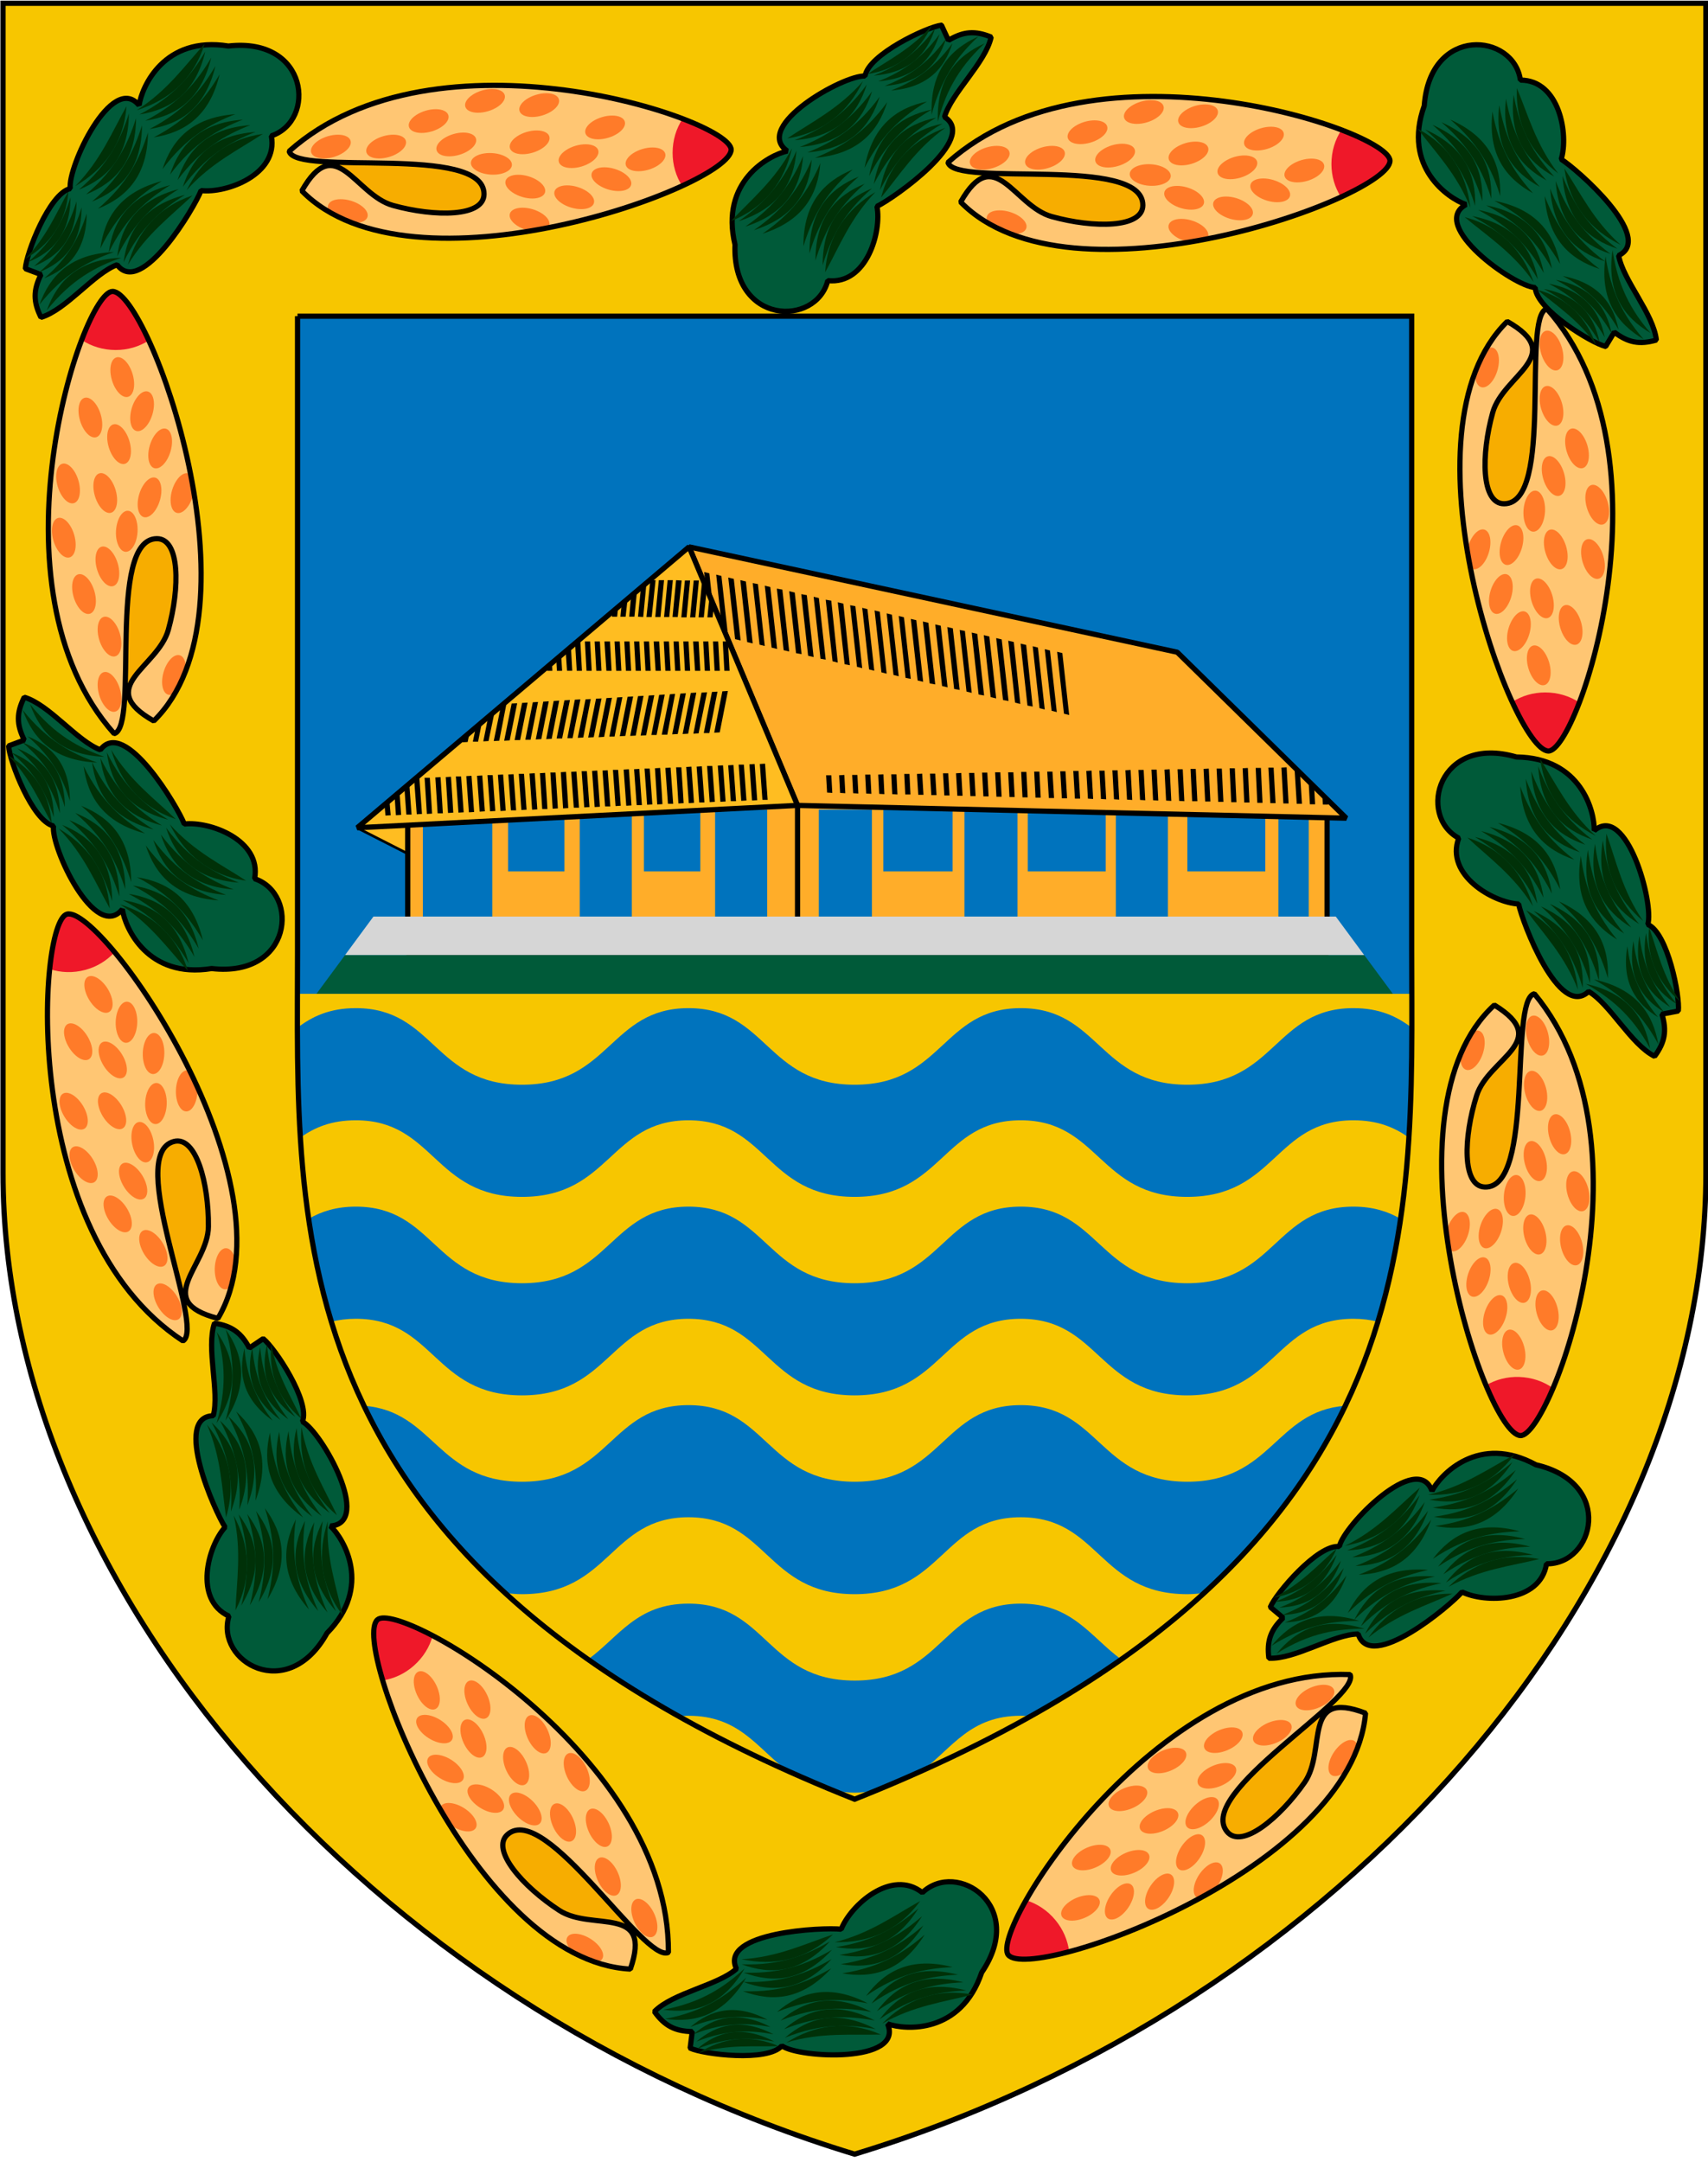 <?xml version="1.0" encoding="UTF-8" standalone="no"?>
<!-- Created with Inkscape (http://www.inkscape.org/) -->

<svg
   xmlns:dc="http://purl.org/dc/elements/1.1/"
   xmlns:cc="http://creativecommons.org/ns#"
   xmlns:rdf="http://www.w3.org/1999/02/22-rdf-syntax-ns#"
   xmlns:svg="http://www.w3.org/2000/svg"
   xmlns="http://www.w3.org/2000/svg"
   xmlns:xlink="http://www.w3.org/1999/xlink"
   xmlns:sodipodi="http://sodipodi.sourceforge.net/DTD/sodipodi-0.dtd"
   xmlns:inkscape="http://www.inkscape.org/namespaces/inkscape"
   version="1.1"
   width="300"
   height="379.525"
   id="svg2"
   inkscape:version="0.91 r13725"
   sodipodi:docname="Insigne Tuvalum.svg">
  <sodipodi:namedview
     pagecolor="#ffffff"
     bordercolor="#666666"
     borderopacity="1"
     objecttolerance="10"
     gridtolerance="10"
     guidetolerance="10"
     inkscape:pageopacity="0"
     inkscape:pageshadow="2"
     inkscape:window-width="640"
     inkscape:window-height="480"
     id="namedview111"
     showgrid="false"
     fit-margin-bottom="1"
     fit-margin-top="0"
     fit-margin-left="0"
     fit-margin-right="0"
     inkscape:current-layer="layer1" />
  <defs
     id="defs4" />
  <g
     transform="matrix(4.188,0,0,4.188,-1416.386,-2195.044)"
     id="layer1">
    <path
       d="m 338.328,524.264 0,49.038 c 0,17.301 15.317,34.925 35.716,41.127 20.399,-6.201 35.702,-23.826 35.702,-41.127 l 0,-49.038 -71.418,0 z"
       id="path3227"
       style="display:inline;overflow:visible;visibility:visible;opacity:1;fill:#f7c600;fill-opacity:1;fill-rule:evenodd;stroke:#000000;stroke-width:0.219;stroke-linecap:butt;stroke-linejoin:miter;stroke-miterlimit:4;stroke-dasharray:none;stroke-dashoffset:0;stroke-opacity:1;marker:none;marker-start:none;marker-mid:none;marker-end:none;enable-background:accumulate"
       inkscape:connector-curvature="0" />
    <path
       d="m 350.68,537.381 0,26.603 c 0,0.586 0.002,1.205 0,1.804 l 46.729,0 c -0.002,-0.598 0,-1.218 0,-1.804 l 0,-26.603 -46.729,0 z"
       id="path4333"
       style="display:inline;overflow:visible;visibility:visible;opacity:1;fill:#0073bd;fill-opacity:1;fill-rule:evenodd;stroke:none;stroke-width:0.5;stroke-linecap:butt;stroke-linejoin:miter;stroke-miterlimit:4;stroke-dasharray:none;stroke-dashoffset:0;stroke-opacity:1;marker:none;marker-start:none;marker-mid:none;marker-end:none;enable-background:accumulate"
       inkscape:connector-curvature="0" />
    <path
       d="m 397.408,565.787 -46.729,0 c -0.039,11.26 0.152,24.53 23.364,33.762 23.212,-9.232 23.404,-22.503 23.364,-33.762 z"
       id="path4338"
       style="display:inline;overflow:visible;visibility:visible;opacity:1;fill:#f7c600;fill-opacity:1;fill-rule:evenodd;stroke:none;stroke-width:0.5;stroke-linecap:butt;stroke-linejoin:miter;stroke-miterlimit:4;stroke-dasharray:none;stroke-dashoffset:0;stroke-opacity:1;marker:none;marker-start:none;marker-mid:none;marker-end:none;enable-background:accumulate"
       inkscape:connector-curvature="0" />
    <path
       d="m 355.298,558.723 -2.118,0.109 2.118,1.079 0,-1.189 z"
       id="path4263"
       style="display:inline;overflow:visible;visibility:visible;opacity:1;fill:#ffbd21;fill-opacity:1;fill-rule:evenodd;stroke:#000000;stroke-width:0.109;stroke-linecap:butt;stroke-linejoin:bevel;stroke-miterlimit:4;stroke-dasharray:none;stroke-dashoffset:0;stroke-opacity:1;marker:none;marker-start:none;marker-mid:none;marker-end:none;enable-background:accumulate"
       inkscape:connector-curvature="0" />
    <rect
       width="38.559"
       height="6.503"
       x="355.3"
       y="557.618"
       id="rect4261"
       style="display:inline;overflow:visible;visibility:visible;opacity:1;fill:#ffad29;fill-opacity:1;fill-rule:evenodd;stroke:#000000;stroke-width:0.219;stroke-linecap:butt;stroke-linejoin:bevel;stroke-miterlimit:4;stroke-dasharray:none;stroke-dashoffset:0;stroke-opacity:1;marker:none;marker-start:none;marker-mid:none;marker-end:none;enable-background:accumulate" />
    <g
       id="g4301"
       transform="matrix(0.437,0,0,0.437,190.34,345.848)">
      <rect
         width="2.907"
         height="11.925"
         x="461.049"
         y="485.623"
         id="rect4290"
         style="display:inline;overflow:visible;visibility:visible;fill:#0073bd;fill-opacity:1;fill-rule:evenodd;stroke:none;stroke-width:440.25;stroke-linecap:butt;stroke-linejoin:bevel;stroke-miterlimit:4;stroke-dasharray:none;stroke-dashoffset:0;stroke-opacity:1;marker:none;marker-start:none;marker-mid:none;marker-end:none;enable-background:accumulate" />
      <rect
         width="4.996"
         height="11.925"
         x="445.446"
         y="485.623"
         id="rect4292"
         style="display:inline;overflow:visible;visibility:visible;fill:#0073bd;fill-opacity:1;fill-rule:evenodd;stroke:none;stroke-width:440.25;stroke-linecap:butt;stroke-linejoin:bevel;stroke-miterlimit:4;stroke-dasharray:none;stroke-dashoffset:0;stroke-opacity:1;marker:none;marker-start:none;marker-mid:none;marker-end:none;enable-background:accumulate" />
      <rect
         width="5.095"
         height="11.925"
         x="430.913"
         y="485.623"
         id="rect4294"
         style="display:inline;overflow:visible;visibility:visible;fill:#0073bd;fill-opacity:1;fill-rule:evenodd;stroke:none;stroke-width:440.25;stroke-linecap:butt;stroke-linejoin:bevel;stroke-miterlimit:4;stroke-dasharray:none;stroke-dashoffset:0;stroke-opacity:1;marker:none;marker-start:none;marker-mid:none;marker-end:none;enable-background:accumulate" />
      <rect
         width="5.095"
         height="11.925"
         x="416.939"
         y="485.623"
         id="rect4299"
         style="display:inline;overflow:visible;visibility:visible;fill:#0073bd;fill-opacity:1;fill-rule:evenodd;stroke:none;stroke-width:440.25;stroke-linecap:butt;stroke-linejoin:bevel;stroke-miterlimit:4;stroke-dasharray:none;stroke-dashoffset:0;stroke-opacity:1;marker:none;marker-start:none;marker-mid:none;marker-end:none;enable-background:accumulate" />
    </g>
    <g
       id="g4326"
       transform="matrix(0.437,0,0,0.437,190.34,345.848)">
      <rect
         width="5.41"
         height="5.923"
         x="387.115"
         y="485.623"
         id="rect4309"
         style="display:inline;overflow:visible;visibility:visible;fill:#0073bd;fill-opacity:1;fill-rule:evenodd;stroke:none;stroke-width:440.25;stroke-linecap:butt;stroke-linejoin:bevel;stroke-miterlimit:4;stroke-dasharray:none;stroke-dashoffset:0;stroke-opacity:1;marker:none;marker-start:none;marker-mid:none;marker-end:none;enable-background:accumulate" />
      <rect
         width="5.41"
         height="5.923"
         x="400.154"
         y="485.623"
         id="rect4318"
         style="display:inline;overflow:visible;visibility:visible;fill:#0073bd;fill-opacity:1;fill-rule:evenodd;stroke:none;stroke-width:440.25;stroke-linecap:butt;stroke-linejoin:bevel;stroke-miterlimit:4;stroke-dasharray:none;stroke-dashoffset:0;stroke-opacity:1;marker:none;marker-start:none;marker-mid:none;marker-end:none;enable-background:accumulate" />
      <rect
         width="6.652"
         height="5.923"
         x="423.127"
         y="485.623"
         id="rect4320"
         style="display:inline;overflow:visible;visibility:visible;fill:#0073bd;fill-opacity:1;fill-rule:evenodd;stroke:none;stroke-width:440.25;stroke-linecap:butt;stroke-linejoin:bevel;stroke-miterlimit:4;stroke-dasharray:none;stroke-dashoffset:0;stroke-opacity:1;marker:none;marker-start:none;marker-mid:none;marker-end:none;enable-background:accumulate" />
      <rect
         width="7.48"
         height="5.923"
         x="436.994"
         y="485.623"
         id="rect4322"
         style="display:inline;overflow:visible;visibility:visible;fill:#0073bd;fill-opacity:1;fill-rule:evenodd;stroke:none;stroke-width:440.25;stroke-linecap:butt;stroke-linejoin:bevel;stroke-miterlimit:4;stroke-dasharray:none;stroke-dashoffset:0;stroke-opacity:1;marker:none;marker-start:none;marker-mid:none;marker-end:none;enable-background:accumulate" />
      <rect
         width="7.48"
         height="5.923"
         x="452.31"
         y="485.623"
         id="rect4324"
         style="display:inline;overflow:visible;visibility:visible;fill:#0073bd;fill-opacity:1;fill-rule:evenodd;stroke:none;stroke-width:440.25;stroke-linecap:butt;stroke-linejoin:bevel;stroke-miterlimit:4;stroke-dasharray:none;stroke-dashoffset:0;stroke-opacity:1;marker:none;marker-start:none;marker-mid:none;marker-end:none;enable-background:accumulate" />
    </g>
    <path
       d="m 371.65,557.89 23.015,0.535 -7.092,-6.958 -20.473,-4.416 4.549,10.838 z"
       id="path3275"
       style="display:inline;overflow:visible;visibility:visible;opacity:1;fill:#ffad29;fill-opacity:1;fill-rule:evenodd;stroke:#000000;stroke-width:0.219;stroke-linecap:butt;stroke-linejoin:bevel;stroke-miterlimit:4;stroke-dasharray:none;stroke-dashoffset:0;stroke-opacity:1;marker:none;marker-start:none;marker-mid:none;marker-end:none;enable-background:accumulate"
       inkscape:connector-curvature="0" />
    <g
       id="g4283"
       transform="matrix(0.437,0,0,0.437,190.34,345.848)">
      <rect
         width="4.996"
         height="11.925"
         x="406.984"
         y="485.623"
         id="rect4277"
         style="display:inline;overflow:visible;visibility:visible;opacity:1;fill:#0073bd;fill-opacity:1;fill-rule:evenodd;stroke:none;stroke-width:440.25;stroke-linecap:butt;stroke-linejoin:bevel;stroke-miterlimit:4;stroke-dasharray:none;stroke-dashoffset:0;stroke-opacity:1;marker:none;marker-start:none;marker-mid:none;marker-end:none;enable-background:accumulate" />
      <rect
         width="4.996"
         height="11.925"
         x="393.993"
         y="485.623"
         id="rect4279"
         style="display:inline;overflow:visible;visibility:visible;opacity:1;fill:#0073bd;fill-opacity:1;fill-rule:evenodd;stroke:none;stroke-width:440.25;stroke-linecap:butt;stroke-linejoin:bevel;stroke-miterlimit:4;stroke-dasharray:none;stroke-dashoffset:0;stroke-opacity:1;marker:none;marker-start:none;marker-mid:none;marker-end:none;enable-background:accumulate" />
      <rect
         width="6.662"
         height="11.925"
         x="378.937"
         y="485.623"
         id="rect4281"
         style="display:inline;overflow:visible;visibility:visible;opacity:1;fill:#0073bd;fill-opacity:1;fill-rule:evenodd;stroke:none;stroke-width:440.25;stroke-linecap:butt;stroke-linejoin:bevel;stroke-miterlimit:4;stroke-dasharray:none;stroke-dashoffset:0;stroke-opacity:1;marker:none;marker-start:none;marker-mid:none;marker-end:none;enable-background:accumulate" />
    </g>
    <path
       d="m 353.184,558.826 18.465,-0.937 -4.549,-10.838 -13.916,11.775 z"
       id="path3273"
       style="display:inline;overflow:visible;visibility:visible;opacity:1;fill:#ffbd21;fill-opacity:1;fill-rule:evenodd;stroke:#000000;stroke-width:0.219;stroke-linecap:butt;stroke-linejoin:bevel;stroke-miterlimit:4;stroke-dasharray:none;stroke-dashoffset:0;stroke-opacity:1;marker:none;marker-start:none;marker-mid:none;marker-end:none;enable-background:accumulate"
       inkscape:connector-curvature="0" />
    <path
       d="m 370.287,556.14 -0.219,0.014 c 0.054,0.752 0.08,1.128 0.109,1.503 l 0.219,0 c -0.02,-0.247 -0.024,-0.322 -0.109,-1.517 z m -0.437,0.014 -0.219,0.014 c 0.053,0.755 0.084,1.144 0.109,1.517 l 0.219,-0.014 c -0.017,-0.242 -0.026,-0.334 -0.109,-1.517 z m -0.67,0.027 c 0.054,0.751 0.081,1.147 0.109,1.517 l 0.219,-0.014 c -0.019,-0.235 -0.027,-0.354 -0.109,-1.503 l -0.219,0 z m -0.219,0.014 -0.219,0.014 c 0.051,0.737 0.084,1.139 0.109,1.503 l 0.219,0 c -0.015,-0.226 -0.029,-0.368 -0.109,-1.517 z m -0.437,0.014 -0.219,0.014 c 0.052,0.739 0.084,1.155 0.109,1.517 l 0.219,-0.014 c -0.015,-0.221 -0.03,-0.38 -0.109,-1.517 z m -0.669,0.027 c 0.051,0.735 0.084,1.158 0.109,1.517 l 0.219,-0.014 c -0.015,-0.214 -0.032,-0.399 -0.109,-1.503 l -0.219,0 z m -0.219,0.014 -0.219,0.014 c 0.05,0.721 0.085,1.15 0.109,1.503 l 0.219,0 c -0.014,-0.206 -0.032,-0.414 -0.109,-1.517 z m -0.437,0.014 -0.219,0.014 c 0.051,0.723 0.085,1.166 0.109,1.517 l 0.219,-0.014 c -0.014,-0.202 -0.033,-0.425 -0.109,-1.517 z m -0.642,0.027 c 0.05,0.719 0.071,1.169 0.096,1.517 l 0.219,-0.014 c -0.013,-0.195 -0.022,-0.444 -0.096,-1.503 l -0.219,0 z m -0.232,0.014 -0.219,0.014 c 0.051,0.705 0.083,1.161 0.109,1.503 l 0.219,0 c -0.016,-0.187 -0.034,-0.459 -0.109,-1.517 z m -0.437,0.014 -0.219,0.014 c 0.049,0.707 0.072,1.177 0.096,1.517 l 0.219,-0.014 c -0.012,-0.183 -0.022,-0.47 -0.096,-1.517 z m -0.656,0.027 c 0.049,0.703 0.086,1.179 0.109,1.517 l 0.219,-0.014 c -0.012,-0.176 -0.038,-0.487 -0.109,-1.503 l -0.219,0 z m -0.219,0.014 -0.219,0.014 c 0.048,0.689 0.086,1.171 0.109,1.503 l 0.219,0 c -0.011,-0.169 -0.038,-0.502 -0.109,-1.517 z m -0.437,0.014 -0.219,0.014 c 0.048,0.692 0.086,1.187 0.109,1.517 l 0.219,-0.014 c -0.011,-0.165 -0.039,-0.513 -0.109,-1.517 z m -0.669,0.027 c 0.048,0.688 0.087,1.19 0.109,1.517 l 0.219,-0.014 c -0.011,-0.159 -0.041,-0.529 -0.109,-1.503 l -0.219,0 z m -0.219,0.014 -0.219,0.014 c 0.047,0.674 0.087,1.182 0.109,1.503 l 0.219,0 c -0.01,-0.152 -0.041,-0.545 -0.109,-1.517 z m -0.437,0.014 -0.219,0.014 c 0.047,0.676 0.087,1.198 0.109,1.517 l 0.219,-0.014 c -0.01,-0.148 -0.042,-0.555 -0.109,-1.517 z m -0.656,0.027 c 0.047,0.673 0.087,1.2 0.109,1.517 l 0.219,-0.014 c -0.01,-0.142 -0.044,-0.571 -0.109,-1.503 l -0.219,0 z m -0.219,0.014 -0.219,0.014 c 0.049,0.659 0.085,1.192 0.109,1.503 l 0.219,0 c -0.012,-0.136 -0.042,-0.587 -0.109,-1.517 z m -0.437,0.014 -0.219,0.014 c 0.046,0.661 0.074,1.208 0.096,1.517 l 0.219,-0.014 c -0.009,-0.132 -0.032,-0.598 -0.096,-1.517 z m -0.656,0.027 c 0.046,0.657 0.074,1.211 0.096,1.517 l 0.219,-0.014 c -0.009,-0.127 -0.034,-0.613 -0.096,-1.503 l -0.219,0 z m -0.219,0.014 -0.219,0.014 c 0.045,0.643 0.075,1.202 0.096,1.503 l 0.219,0 c -0.008,-0.12 -0.034,-0.629 -0.096,-1.517 z m -0.437,0.014 -0.219,0.014 c 0.045,0.646 0.089,1.218 0.109,1.517 l 0.219,-0.014 c -0.008,-0.117 -0.048,-0.638 -0.109,-1.517 z m -0.669,0.027 c 0.045,0.642 0.089,1.221 0.109,1.517 l 0.219,-0.014 c -0.007,-0.112 -0.05,-0.652 -0.109,-1.503 l -0.219,0 z m -0.219,0.014 -0.219,0.014 c 0.044,0.629 0.089,1.212 0.109,1.503 l 0.219,0 c -0.007,-0.106 -0.05,-0.668 -0.109,-1.517 z m -0.437,0.014 -0.219,0.014 c 0.044,0.631 0.089,1.228 0.109,1.517 l 0.219,-0.014 c -0.007,-0.102 -0.051,-0.678 -0.109,-1.517 z m -0.656,0.027 c 0.044,0.627 0.089,1.231 0.109,1.517 l 0.219,-0.014 c -0.007,-0.098 -0.053,-0.691 -0.109,-1.503 l -0.219,0 z m -0.219,0.014 -0.219,0.014 c 0.046,0.614 0.088,1.222 0.109,1.503 l 0.219,-0.014 c -0.009,-0.095 -0.051,-0.701 -0.109,-1.503 z m -0.451,0.014 -0.219,0.014 c 0.043,0.616 0.09,1.238 0.109,1.517 l 0.219,-0.014 c -0.006,-0.089 -0.053,-0.716 -0.109,-1.517 z m -0.656,0.027 c 0.043,0.613 0.09,1.24 0.109,1.517 l 0.219,-0.014 c -0.006,-0.085 -0.055,-0.729 -0.109,-1.503 l -0.219,0 z m -0.205,0.014 -0.219,0.014 c 0.042,0.599 0.077,1.232 0.096,1.503 l 0.219,-0.014 c -0.005,-0.082 -0.042,-0.739 -0.096,-1.503 z m -0.437,0.014 -0.219,0.014 c 0.042,0.596 0.077,1.234 0.096,1.503 l 0.219,0 c -0.005,-0.077 -0.043,-0.755 -0.096,-1.517 z m -0.67,0.027 c 0.042,0.598 0.077,1.25 0.096,1.517 l 0.219,-0.014 c -0.005,-0.073 -0.044,-0.767 -0.096,-1.503 l -0.219,0 z m -0.355,0.014 -0.082,0.068 c 0.04,0.572 0.092,1.196 0.109,1.448 l 0.219,-0.014 c -0.005,-0.07 -0.059,-0.775 -0.109,-1.503 l -0.137,0 z m -0.287,0.232 -0.205,0.178 c 0.032,0.441 0.069,0.927 0.082,1.12 l 0.219,0 c -0.004,-0.056 -0.052,-0.689 -0.096,-1.298 z m -0.41,0.355 -0.205,0.178 c 0.021,0.29 0.045,0.658 0.055,0.792 l 0.219,-0.014 c -0.003,-0.039 -0.039,-0.555 -0.068,-0.956 z m -0.424,0.355 -0.205,0.178 c 0.011,0.137 0.035,0.375 0.041,0.451 l 0.219,-0.014 c -0.002,-0.024 -0.037,-0.41 -0.055,-0.615 z"
       id="path3277"
       style="display:inline;overflow:visible;visibility:visible;opacity:1;fill:#000000;fill-opacity:1;fill-rule:evenodd;stroke:none;stroke-width:0.5;stroke-linecap:butt;stroke-linejoin:miter;stroke-miterlimit:4;stroke-dasharray:none;stroke-dashoffset:0;stroke-opacity:1;marker:none;enable-background:accumulate"
       inkscape:connector-curvature="0" />
    <path
       d="m 368.729,553.093 -0.232,0.014 -0.342,1.735 0.232,-0.014 0.342,-1.735 z m -0.437,0.027 -0.232,0.014 -0.342,1.722 0.232,0 0.342,-1.735 z m -0.437,0.027 -0.232,0.014 -0.342,1.722 0.219,-0.014 0.355,-1.722 z m -0.451,0.014 -0.232,0.014 -0.342,1.722 0.232,-0.014 0.342,-1.722 z m -0.437,0.027 -0.232,0.014 -0.342,1.708 0.232,-0.014 0.342,-1.708 z m -0.451,0.027 -0.219,0.014 -0.342,1.694 0.232,0 0.328,-1.708 z m -0.437,0.027 -0.232,0.014 -0.328,1.681 0.219,0 0.342,-1.694 z m -0.437,0.027 -0.232,0.014 -0.342,1.681 0.232,-0.014 0.342,-1.681 z m -0.451,0.027 -0.232,0.014 -0.328,1.667 0.232,-0.014 0.328,-1.667 z m -0.437,0.027 -0.232,0.014 -0.328,1.653 0.232,-0.014 0.328,-1.653 z m -0.451,0.027 -0.219,0.014 -0.328,1.64 0.219,0 0.328,-1.653 z m -0.437,0.027 -0.232,0.014 -0.328,1.64 0.232,-0.014 0.328,-1.64 z m -0.437,0.027 -0.232,0.014 -0.328,1.626 0.232,-0.014 0.328,-1.626 z m -0.451,0.027 -0.219,0.014 -0.328,1.612 0.232,-0.014 0.314,-1.612 z m -0.437,0.014 -0.232,0.014 -0.314,1.612 0.219,0 0.328,-1.626 z m -0.437,0.027 -0.232,0.014 -0.328,1.599 0.232,0 0.328,-1.612 z m -0.451,0.027 -0.232,0.014 -0.314,1.599 0.232,-0.014 0.314,-1.599 z m -0.437,0.027 -0.232,0.014 -0.314,1.585 0.232,-0.014 0.314,-1.585 z m -0.451,0.027 -0.219,0.014 -0.314,1.571 0.219,0 0.314,-1.585 z m -0.437,0.027 -0.232,0.014 -0.314,1.558 0.232,0 0.314,-1.571 z m -0.437,0.027 -0.232,0.014 -0.314,1.558 0.232,-0.014 0.314,-1.558 z m -0.451,0.027 -0.123,0.014 -0.109,0.082 -0.301,1.462 0.232,-0.014 0.301,-1.544 z m -0.492,0.314 -0.273,0.232 -0.205,1.025 0.219,-0.014 0.26,-1.243 z m -0.533,0.451 -0.26,0.219 -0.123,0.601 0.219,0 0.164,-0.82 z m -0.519,0.437 -0.287,0.246 -0.027,0.164 0.232,-0.014 0.082,-0.396 z"
       id="path3812"
       style="display:inline;overflow:visible;visibility:visible;opacity:1;fill:#000000;fill-opacity:1;fill-rule:evenodd;stroke:none;stroke-width:0.5;stroke-linecap:butt;stroke-linejoin:miter;stroke-miterlimit:4;stroke-dasharray:none;stroke-dashoffset:0;stroke-opacity:1;marker:none;enable-background:accumulate"
       inkscape:connector-curvature="0" />
    <path
       d="m 362.417,551.017 -0.096,0.082 0.068,1.148 0.219,0 -0.068,-1.23 -0.123,0 z m 0.314,0 0.068,1.23 0.219,0 -0.068,-1.23 -0.219,0 z m 0.41,0 0.068,1.23 0.219,0 -0.068,-1.23 -0.219,0 z m 0.41,0 0.082,1.23 0.219,0 -0.068,-1.23 -0.232,0 z m 0.424,0 0.068,1.23 0.219,0 -0.068,-1.23 -0.219,0 z m 0.41,0 0.068,1.23 0.219,0 -0.068,-1.23 -0.219,0 z m 0.41,0 0.068,1.23 0.219,0 -0.068,-1.23 -0.219,0 z m 0.41,0 0.068,1.23 0.219,0 -0.068,-1.23 -0.219,0 z m 0.41,0 0.082,1.23 0.219,0 -0.068,-1.23 -0.232,0 z m 0.424,0 0.068,1.23 0.219,0 -0.068,-1.23 -0.219,0 z m 0.41,0 0.068,1.23 0.219,0 -0.068,-1.23 -0.219,0 z m 0.41,0 0.068,1.23 0.219,0 -0.068,-1.23 -0.219,0 z m 0.41,0 0.082,1.23 0.219,0 -0.068,-1.23 -0.232,0 z m 0.424,0 0.068,1.23 0.219,0 -0.068,-1.23 -0.219,0 z m 0.41,0 0.068,1.23 0.219,0 -0.068,-1.23 -0.219,0 z m 0.41,0 0.068,1.23 0.219,0 -0.068,-1.23 -0.219,0 z m -6.367,0.232 -0.219,0.191 0.055,0.806 0.219,0 -0.055,-0.997 z m -0.41,0.342 -0.205,0.178 0.027,0.478 0.219,0 -0.041,-0.656 z m -0.383,0.328 -0.219,0.178 0.014,0.15 0.219,0 -0.014,-0.328 z"
       id="path3992"
       style="display:inline;overflow:visible;visibility:visible;opacity:1;fill:#000000;fill-opacity:1;fill-rule:evenodd;stroke:none;stroke-width:0.5;stroke-linecap:butt;stroke-linejoin:bevel;stroke-miterlimit:4;stroke-dasharray:none;stroke-dashoffset:0;stroke-opacity:1;marker:none;enable-background:accumulate"
       inkscape:connector-curvature="0" />
    <path
       d="m 365.477,548.448 -0.164,1.544 0.219,0 0.164,-1.544 -0.219,0 z m 0.355,0 -0.15,1.544 0.219,0 0.15,-1.544 -0.219,0 z m 0.369,0 -0.15,1.544 0.219,0 0.15,-1.544 -0.219,0 z m 0.355,0 -0.15,1.544 0.219,0 0.164,-1.53 -0.232,-0.014 z m 0.369,0.014 -0.15,1.544 0.219,0 0.15,-1.544 -0.219,0 z m 0.369,0 -0.15,1.544 0.219,0 0.15,-1.544 -0.219,0 z m 0.355,0 -0.15,1.544 0.219,0 0.123,-1.189 -0.15,-0.355 -0.041,0 z m -2.336,0.109 -0.232,0.205 -0.123,1.202 0.219,0.014 0.137,-1.421 z m -0.396,0.342 -0.246,0.191 -0.082,0.874 0.219,0 0.109,-1.066 z m 3.047,0.178 -0.096,0.915 0.219,0 0.055,-0.492 -0.178,-0.424 z m -3.443,0.15 -0.246,0.205 -0.055,0.533 0.219,0 0.082,-0.738 z m -0.396,0.342 -0.246,0.191 -0.014,0.205 0.219,0 0.041,-0.396 z m -0.41,0.328 -0.068,0.068 0.068,0 0,-0.068 z"
       id="path4046"
       style="display:inline;overflow:visible;visibility:visible;opacity:1;fill:#000000;fill-opacity:1;fill-rule:evenodd;stroke:none;stroke-width:0.5;stroke-linecap:butt;stroke-linejoin:bevel;stroke-miterlimit:4;stroke-dasharray:none;stroke-dashoffset:0;stroke-opacity:1;marker:none;enable-background:accumulate"
       inkscape:connector-curvature="0" />
    <path
       d="m 367.732,548.106 0.068,0.601 0.287,0.697 -0.137,-1.243 -0.219,-0.055 z m 0.506,0.109 0.219,2.05 0.246,0.588 0.041,0.014 -0.287,-2.596 -0.219,-0.055 z m 0.506,0.123 0.287,2.582 0.232,0.055 -0.287,-2.582 -0.232,-0.055 z m 0.506,0.109 0.287,2.596 0.232,0.055 -0.287,-2.596 -0.232,-0.055 z m 0.519,0.123 0.287,2.582 0.219,0.055 -0.287,-2.596 -0.219,-0.041 z m 0.506,0.109 0.287,2.596 0.232,0.055 -0.287,-2.596 -0.232,-0.055 z m 0.506,0.123 0.287,2.582 0.232,0.055 -0.287,-2.596 -0.232,-0.041 z m 0.519,0.109 0.287,2.596 0.232,0.041 -0.287,-2.582 -0.232,-0.055 z m 0.506,0.123 0.287,2.582 0.232,0.055 -0.287,-2.596 -0.232,-0.041 z m 0.519,0.109 0.287,2.596 0.219,0.041 -0.287,-2.582 -0.219,-0.055 z m 0.506,0.123 0.287,2.582 0.219,0.055 -0.273,-2.596 -0.232,-0.041 z m 0.506,0.109 0.287,2.596 0.219,0.041 -0.273,-2.582 -0.232,-0.055 z m 0.519,0.123 0.287,2.582 0.219,0.055 -0.287,-2.596 -0.219,-0.041 z m 0.506,0.109 0.287,2.582 0.219,0.055 -0.287,-2.582 -0.219,-0.055 z m 0.519,0.109 0.287,2.596 0.219,0.055 -0.287,-2.596 -0.219,-0.055 z m 0.506,0.123 0.287,2.582 0.219,0.055 -0.287,-2.582 -0.219,-0.055 z m 0.506,0.109 0.287,2.596 0.219,0.041 -0.287,-2.582 -0.219,-0.055 z m 0.506,0.123 0.287,2.582 0.232,0.055 -0.287,-2.582 -0.232,-0.055 z m 0.506,0.109 0.287,2.596 0.232,0.041 -0.287,-2.582 -0.232,-0.055 z m 0.519,0.123 0.287,2.582 0.232,0.055 -0.287,-2.582 -0.232,-0.055 z m 0.506,0.109 0.287,2.596 0.232,0.041 -0.287,-2.582 -0.232,-0.055 z m 0.519,0.123 0.287,2.582 0.219,0.055 -0.287,-2.596 -0.219,-0.041 z m 0.506,0.109 0.287,2.596 0.232,0.041 -0.287,-2.582 -0.232,-0.055 z m 0.506,0.109 0.287,2.596 0.232,0.055 -0.287,-2.596 -0.232,-0.055 z m 0.519,0.123 0.287,2.596 0.232,0.041 -0.287,-2.582 -0.232,-0.055 z m 0.506,0.109 0.287,2.596 0.219,0.055 -0.273,-2.596 -0.232,-0.055 z m 0.519,0.123 0.287,2.596 0.219,0.041 -0.273,-2.582 -0.232,-0.055 z m 0.506,0.109 0.287,2.596 0.219,0.055 -0.287,-2.596 -0.219,-0.055 z m 0.506,0.123 0.287,2.582 0.219,0.055 -0.287,-2.582 -0.219,-0.055 z m 0.519,0.109 0.287,2.596 0.219,0.055 -0.287,-2.596 -0.219,-0.055 z"
       id="path4082"
       style="display:inline;overflow:visible;visibility:visible;opacity:1;fill:#000000;fill-opacity:1;fill-rule:evenodd;stroke:none;stroke-width:0.5;stroke-linecap:butt;stroke-linejoin:bevel;stroke-miterlimit:4;stroke-dasharray:none;stroke-dashoffset:0;stroke-opacity:1;marker:none;enable-background:accumulate"
       inkscape:connector-curvature="0" />
    <path
       d="m 392.162,556.291 -0.219,0.014 0.082,1.503 0.219,0 -0.082,-1.517 z m 0.328,0 0.096,1.53 0.219,0 -0.082,-1.298 -0.232,-0.232 z m -1.093,0.014 0.082,1.489 0.219,0 -0.082,-1.489 -0.219,0 z m -0.861,0.014 -0.219,0.014 0.068,1.435 0.219,0 -0.068,-1.448 z m 0.328,0 0.068,1.462 0.219,0 -0.068,-1.462 -0.219,0 z m -1.093,0.014 0.068,1.421 0.219,0 -0.068,-1.421 -0.219,0 z m -0.874,0.014 -0.219,0.014 0.068,1.366 0.219,0 -0.068,-1.38 z m 0.328,0 0.068,1.394 0.219,0 -0.068,-1.394 -0.219,0 z m -1.093,0.014 0.068,1.353 0.219,0 -0.068,-1.353 -0.219,0 z m -0.874,0.014 -0.219,0.014 0.068,1.298 0.219,0.014 -0.068,-1.325 z m 0.328,0 0.068,1.325 0.219,0.014 -0.068,-1.339 -0.219,0 z m -1.093,0.014 0.068,1.284 0.219,0.014 -0.068,-1.298 -0.219,0 z m -0.874,0.014 -0.219,0.014 0.068,1.23 0.219,0.014 -0.068,-1.257 z m 0.328,0 0.068,1.257 0.219,0.014 -0.068,-1.271 -0.219,0 z m -1.093,0.014 0.068,1.216 0.219,0.014 -0.068,-1.23 -0.219,0 z m -0.874,0.014 -0.219,0.014 0.068,1.161 0.219,0.014 -0.068,-1.189 z m 0.328,0 0.068,1.189 0.219,0.014 -0.068,-1.202 -0.219,0 z m -1.093,0.014 0.068,1.161 0.219,0 -0.068,-1.161 -0.219,0 z m -0.547,0.014 0.068,1.134 0.219,0 -0.068,-1.134 -0.219,0 z m -1.093,0.014 0.055,1.093 0.219,0 -0.055,-1.093 -0.219,0 z m 0.547,0 0.068,1.107 0.219,0 -0.068,-1.107 -0.219,0 z m -1.093,0.014 0.055,1.066 0.219,0 -0.055,-1.066 -0.219,0 z m -1.093,0.014 0.055,1.025 0.219,0 -0.055,-1.025 -0.219,0 z m 0.547,0 0.055,1.038 0.219,0 -0.055,-1.038 -0.219,0 z m -1.093,0.014 0.055,0.997 0.219,0 -0.055,-0.997 -0.219,0 z m -0.874,0.014 -0.219,0.014 0.055,0.943 0.219,0 -0.055,-0.956 z m 0.328,0 0.055,0.97 0.219,0 -0.055,-0.97 -0.219,0 z m -1.093,0.014 0.055,0.929 0.219,0 -0.055,-0.929 -0.219,0 z m -0.874,0.014 -0.219,0.014 0.055,0.874 0.219,0 -0.055,-0.888 z m 0.328,0 0.055,0.902 0.219,0 -0.055,-0.902 -0.219,0 z m -1.079,0.014 0.041,0.861 0.219,0 -0.041,-0.861 -0.219,0 z m -0.874,0.014 -0.219,0.014 0.041,0.806 0.219,0.014 -0.041,-0.833 z m 0.328,0 0.041,0.833 0.219,0.014 -0.041,-0.847 -0.219,0 z m -1.093,0.014 0.041,0.792 0.219,0.014 -0.041,-0.806 -0.219,0 z m -0.874,0.014 -0.219,0.014 0.041,0.738 0.219,0.014 -0.041,-0.765 z m 0.328,0 0.041,0.765 0.219,0.014 -0.041,-0.779 -0.219,0 z m -1.093,0.014 0.041,0.724 0.219,0.014 -0.041,-0.738 -0.219,0 z m 20.235,0.246 0.055,0.97 0.219,0 -0.041,-0.738 -0.232,-0.232 z m 0.574,0.574 0.027,0.41 0.219,0 -0.014,-0.191 -0.232,-0.219 z"
       id="path4158"
       style="display:inline;overflow:visible;visibility:visible;opacity:1;fill:#000000;fill-opacity:1;fill-rule:evenodd;stroke:none;stroke-width:0.5;stroke-linecap:butt;stroke-linejoin:bevel;stroke-miterlimit:4;stroke-dasharray:none;stroke-dashoffset:0;stroke-opacity:1;marker:none;enable-background:accumulate"
       inkscape:connector-curvature="0" />
    <path
       d="m 371.65,557.89 0,4.843 0,-4.843 z"
       id="path4273"
       style="display:inline;overflow:visible;visibility:visible;opacity:1;fill:#ffbd21;fill-opacity:1;fill-rule:evenodd;stroke:#000000;stroke-width:0.219;stroke-linecap:butt;stroke-linejoin:bevel;stroke-miterlimit:4;stroke-dasharray:none;stroke-dashoffset:0;stroke-opacity:1;marker:none;marker-start:none;marker-mid:none;marker-end:none;enable-background:accumulate"
       inkscape:connector-curvature="0" />
    <path
       d="m 395.414,564.161 -42.739,0 -1.202,1.626 45.144,0 -1.202,-1.626 z"
       id="path3271"
       style="display:inline;overflow:visible;visibility:visible;opacity:1;fill:#005a39;fill-opacity:1;fill-rule:evenodd;stroke:none;stroke-width:0.5;stroke-linecap:butt;stroke-linejoin:miter;stroke-miterlimit:4;stroke-dasharray:none;stroke-dashoffset:0;stroke-opacity:1;marker:none;marker-start:none;marker-mid:none;marker-end:none;enable-background:accumulate"
       inkscape:connector-curvature="0" />
    <path
       d="m 353.863,562.549 -1.189,1.612 42.739,0 -1.189,-1.612 -40.362,0 z"
       id="rect3265"
       style="display:inline;overflow:visible;visibility:visible;opacity:1;fill:#d6d6d6;fill-opacity:1;fill-rule:evenodd;stroke:none;stroke-width:0.5;stroke-linecap:butt;stroke-linejoin:miter;stroke-miterlimit:4;stroke-dasharray:none;stroke-dashoffset:0;stroke-opacity:1;marker:none;marker-start:none;marker-mid:none;marker-end:none;enable-background:accumulate"
       inkscape:connector-curvature="0" />
    <path
       d="m 367.076,591.351 c -2.162,0 -2.909,1.383 -4.208,2.336 1.157,0.814 2.425,1.613 3.812,2.391 0.127,-0.011 0.258,-0.027 0.396,-0.027 2.118,0 2.862,1.331 4.113,2.282 0.649,0.292 1.318,0.576 2.009,0.861 0.261,0.041 0.539,0.082 0.847,0.082 0.308,0 0.586,-0.041 0.847,-0.082 0.69,-0.285 1.36,-0.569 2.009,-0.861 1.251,-0.95 1.995,-2.282 4.113,-2.282 0.139,0 0.269,0.016 0.396,0.027 1.387,-0.778 2.655,-1.577 3.812,-2.391 -1.299,-0.953 -2.047,-2.336 -4.208,-2.336 -3.29,0 -3.272,3.225 -6.968,3.225 -3.697,0 -3.678,-3.225 -6.968,-3.225 z"
       id="path4439"
       style="display:inline;overflow:visible;visibility:visible;opacity:1;fill:#0073bd;fill-opacity:1;fill-rule:evenodd;stroke:none;stroke-width:1;stroke-linecap:butt;stroke-linejoin:bevel;stroke-miterlimit:4;stroke-dasharray:none;stroke-dashoffset:0;stroke-opacity:1;marker:none;marker-start:none;marker-mid:none;marker-end:none;enable-background:accumulate"
       inkscape:connector-curvature="0" />
    <path
       d="m 353.125,566.388 c -1.092,0 -1.825,0.346 -2.446,0.82 0.003,1.511 0.026,3.046 0.123,4.605 0.594,-0.426 1.303,-0.724 2.323,-0.724 3.29,0 3.272,3.211 6.968,3.211 3.697,0 3.692,-3.211 6.982,-3.211 3.29,0 3.272,3.211 6.968,3.211 3.697,0 3.678,-3.211 6.968,-3.211 3.29,0 3.285,3.211 6.982,3.211 3.697,0 3.678,-3.211 6.968,-3.211 1.019,0 1.729,0.298 2.323,0.724 0.097,-1.558 0.12,-3.094 0.123,-4.605 -0.621,-0.474 -1.353,-0.82 -2.446,-0.82 -3.29,0 -3.272,3.211 -6.968,3.211 -3.697,0 -3.692,-3.211 -6.982,-3.211 -3.29,0 -3.272,3.211 -6.968,3.211 -3.697,0 -3.678,-3.211 -6.968,-3.211 -3.29,0 -3.285,3.211 -6.982,3.211 -3.697,0 -3.678,-3.211 -6.968,-3.211 z"
       id="path4419"
       style="display:inline;overflow:visible;visibility:visible;opacity:1;fill:#0073bd;fill-opacity:1;fill-rule:evenodd;stroke:none;stroke-width:1;stroke-linecap:butt;stroke-linejoin:bevel;stroke-miterlimit:4;stroke-dasharray:none;stroke-dashoffset:0;stroke-opacity:1;marker:none;marker-start:none;marker-mid:none;marker-end:none;enable-background:accumulate"
       inkscape:connector-curvature="0" />
    <path
       d="m 353.125,574.709 c -0.823,0 -1.448,0.204 -1.968,0.506 0.21,1.435 0.508,2.882 0.943,4.318 0.305,-0.077 0.641,-0.123 1.025,-0.123 3.29,0 3.272,3.211 6.968,3.211 3.697,0 3.692,-3.211 6.982,-3.211 3.29,0 3.272,3.211 6.968,3.211 3.697,0 3.678,-3.211 6.968,-3.211 3.29,0 3.285,3.211 6.982,3.211 3.697,0 3.678,-3.211 6.968,-3.211 0.383,0 0.72,0.046 1.025,0.123 0.435,-1.435 0.733,-2.883 0.943,-4.318 -0.519,-0.302 -1.145,-0.506 -1.968,-0.506 -3.29,0 -3.272,3.211 -6.968,3.211 -3.697,0 -3.692,-3.211 -6.982,-3.211 -3.29,0 -3.272,3.211 -6.968,3.211 -3.697,0 -3.678,-3.211 -6.968,-3.211 -3.29,0 -3.285,3.211 -6.982,3.211 -3.697,0 -3.678,-3.211 -6.968,-3.211 z"
       id="path4443"
       style="display:inline;overflow:visible;visibility:visible;opacity:1;fill:#0073bd;fill-opacity:1;fill-rule:evenodd;stroke:none;stroke-width:1;stroke-linecap:butt;stroke-linejoin:bevel;stroke-miterlimit:4;stroke-dasharray:none;stroke-dashoffset:0;stroke-opacity:1;marker:none;marker-start:none;marker-mid:none;marker-end:none;enable-background:accumulate"
       inkscape:connector-curvature="0" />
    <path
       d="m 367.076,583.03 c -3.29,0 -3.285,3.211 -6.982,3.211 -3.559,0 -3.686,-2.961 -6.627,-3.184 1.288,2.686 3.161,5.328 5.903,7.843 0.225,0.029 0.466,0.055 0.724,0.055 3.697,0 3.692,-3.225 6.982,-3.225 3.29,0 3.272,3.225 6.968,3.225 3.697,0 3.678,-3.225 6.968,-3.225 3.29,0 3.285,3.225 6.982,3.225 0.259,0 0.499,-0.025 0.724,-0.055 2.742,-2.515 4.615,-5.157 5.903,-7.843 -2.94,0.222 -3.068,3.184 -6.627,3.184 -3.697,0 -3.692,-3.211 -6.982,-3.211 -3.29,0 -3.272,3.211 -6.968,3.211 -3.697,0 -3.678,-3.211 -6.968,-3.211 z"
       id="path4441"
       style="display:inline;overflow:visible;visibility:visible;opacity:1;fill:#0073bd;fill-opacity:1;fill-rule:evenodd;stroke:none;stroke-width:1;stroke-linecap:butt;stroke-linejoin:bevel;stroke-miterlimit:4;stroke-dasharray:none;stroke-dashoffset:0;stroke-opacity:1;marker:none;marker-start:none;marker-mid:none;marker-end:none;enable-background:accumulate"
       inkscape:connector-curvature="0" />
    <path
       d="m 350.68,537.381 0,26.603 c 0,11.612 -1.081,25.843 23.364,35.566 24.445,-9.723 23.364,-23.954 23.364,-35.566 l 0,-26.603 -46.729,0 z"
       id="path2453"
       style="display:inline;overflow:visible;visibility:visible;opacity:1;fill:none;fill-opacity:0.502;fill-rule:evenodd;stroke:#000000;stroke-width:0.219;stroke-linecap:butt;stroke-linejoin:miter;stroke-miterlimit:4;stroke-dasharray:none;stroke-dashoffset:0;stroke-opacity:1;marker:none;marker-start:none;marker-mid:none;marker-end:none;enable-background:accumulate"
       inkscape:connector-curvature="0" />
    <g
       id="g4526"
       transform="matrix(0.437,0,0,0.437,190.34,345.848)">
      <path
         d="m 340.789,433.734 c 0.068,-1.409 2.278,-7.205 4.309,-7.681 -0.278,-2.047 4.003,-11.17 6.605,-7.99 0.264,-1.802 2.419,-6.679 8.571,-5.686 7.725,-0.871 8.45,7.168 4.122,8.618 0.695,3.714 -4.327,5.532 -6.745,5.246 -0.625,1.617 -5.727,10.257 -8.056,7.119 -2.23,0.82 -4.882,4.321 -7.307,5.045 -0.749,-1.499 -0.749,-2.609 0,-4.108 l -1.499,-0.562 z"
         id="path4457"
         style="display:inline;overflow:visible;visibility:visible;opacity:1;fill:#005a39;fill-opacity:1;fill-rule:evenodd;stroke:#000000;stroke-width:0.5;stroke-linecap:butt;stroke-linejoin:bevel;stroke-miterlimit:4;stroke-dasharray:none;stroke-dashoffset:0;stroke-opacity:1;marker:none;marker-start:none;marker-mid:none;marker-end:none;enable-background:accumulate"
         inkscape:connector-curvature="0" />
      <path
         d="m 345.122,426.89 c -0.024,3.52 -1.731,5.277 -4.079,6.215 2.44,-2.072 3.428,-4.143 4.079,-6.215 z"
         id="path4459"
         style="display:inline;overflow:visible;visibility:visible;opacity:1;fill:#003108;fill-opacity:1;fill-rule:evenodd;stroke:none;stroke-width:0.25;stroke-linecap:butt;stroke-linejoin:bevel;stroke-miterlimit:4;stroke-dasharray:none;stroke-dashoffset:0;stroke-opacity:1;marker:none;marker-start:none;marker-mid:none;marker-end:none;enable-background:accumulate"
         inkscape:connector-curvature="0" />
      <path
         d="m 345.704,427.279 c -0.024,3.52 -1.731,5.277 -4.079,6.215 2.44,-2.072 3.428,-4.143 4.079,-6.215 z"
         id="path4461"
         style="display:inline;overflow:visible;visibility:visible;opacity:1;fill:#003108;fill-opacity:1;fill-rule:evenodd;stroke:none;stroke-width:0.25;stroke-linecap:butt;stroke-linejoin:bevel;stroke-miterlimit:4;stroke-dasharray:none;stroke-dashoffset:0;stroke-opacity:1;marker:none;marker-start:none;marker-mid:none;marker-end:none;enable-background:accumulate"
         inkscape:connector-curvature="0" />
      <path
         d="m 346.19,427.861 c -0.024,3.52 -1.731,5.277 -4.079,6.215 2.44,-2.072 3.428,-4.143 4.079,-6.215 z"
         id="path4463"
         style="display:inline;overflow:visible;visibility:visible;opacity:1;fill:#003108;fill-opacity:1;fill-rule:evenodd;stroke:none;stroke-width:0.25;stroke-linecap:butt;stroke-linejoin:bevel;stroke-miterlimit:4;stroke-dasharray:none;stroke-dashoffset:0;stroke-opacity:1;marker:none;marker-start:none;marker-mid:none;marker-end:none;enable-background:accumulate"
         inkscape:connector-curvature="0" />
      <path
         d="m 346.675,428.444 c -0.024,3.52 -1.731,5.277 -4.079,6.215 2.44,-2.072 3.428,-4.143 4.079,-6.215 z"
         id="path4465"
         style="display:inline;overflow:visible;visibility:visible;opacity:1;fill:#003108;fill-opacity:1;fill-rule:evenodd;stroke:none;stroke-width:0.25;stroke-linecap:butt;stroke-linejoin:bevel;stroke-miterlimit:4;stroke-dasharray:none;stroke-dashoffset:0;stroke-opacity:1;marker:none;marker-start:none;marker-mid:none;marker-end:none;enable-background:accumulate"
         inkscape:connector-curvature="0" />
      <path
         d="m 344.927,426.307 c -0.241,3.05 -1.828,5.135 -4.176,6.506 2.08,-2.108 3.02,-4.471 4.176,-6.506 z"
         id="path4467"
         style="display:inline;overflow:visible;visibility:visible;opacity:1;fill:#003108;fill-opacity:1;fill-rule:evenodd;stroke:none;stroke-width:0.25;stroke-linecap:butt;stroke-linejoin:bevel;stroke-miterlimit:4;stroke-dasharray:none;stroke-dashoffset:0;stroke-opacity:1;marker:none;marker-start:none;marker-mid:none;marker-end:none;enable-background:accumulate"
         inkscape:connector-curvature="0" />
      <path
         d="m 350.727,418.837 c -0.028,4.145 -2.039,6.214 -4.803,7.319 2.874,-2.44 4.036,-4.879 4.803,-7.319 z"
         id="path4482"
         style="display:inline;overflow:visible;visibility:visible;opacity:1;fill:#003108;fill-opacity:1;fill-rule:evenodd;stroke:none;stroke-width:0.25;stroke-linecap:butt;stroke-linejoin:bevel;stroke-miterlimit:4;stroke-dasharray:none;stroke-dashoffset:0;stroke-opacity:1;marker:none;marker-start:none;marker-mid:none;marker-end:none;enable-background:accumulate"
         inkscape:connector-curvature="0" />
      <path
         d="m 351.413,419.294 c -0.028,4.145 -2.039,6.214 -4.803,7.319 2.874,-2.44 4.036,-4.879 4.803,-7.319 z"
         id="path4484"
         style="display:inline;overflow:visible;visibility:visible;opacity:1;fill:#003108;fill-opacity:1;fill-rule:evenodd;stroke:none;stroke-width:0.25;stroke-linecap:butt;stroke-linejoin:bevel;stroke-miterlimit:4;stroke-dasharray:none;stroke-dashoffset:0;stroke-opacity:1;marker:none;marker-start:none;marker-mid:none;marker-end:none;enable-background:accumulate"
         inkscape:connector-curvature="0" />
      <path
         d="m 351.985,419.98 c -0.028,4.145 -2.039,6.214 -4.803,7.319 2.874,-2.44 4.036,-4.879 4.803,-7.319 z"
         id="path4486"
         style="display:inline;overflow:visible;visibility:visible;opacity:1;fill:#003108;fill-opacity:1;fill-rule:evenodd;stroke:none;stroke-width:0.25;stroke-linecap:butt;stroke-linejoin:bevel;stroke-miterlimit:4;stroke-dasharray:none;stroke-dashoffset:0;stroke-opacity:1;marker:none;marker-start:none;marker-mid:none;marker-end:none;enable-background:accumulate"
         inkscape:connector-curvature="0" />
      <path
         d="m 352.557,420.666 c -0.028,4.145 -2.039,6.214 -4.803,7.319 2.874,-2.44 4.036,-4.879 4.803,-7.319 z"
         id="path4488"
         style="display:inline;overflow:visible;visibility:visible;opacity:1;fill:#003108;fill-opacity:1;fill-rule:evenodd;stroke:none;stroke-width:0.25;stroke-linecap:butt;stroke-linejoin:bevel;stroke-miterlimit:4;stroke-dasharray:none;stroke-dashoffset:0;stroke-opacity:1;marker:none;marker-start:none;marker-mid:none;marker-end:none;enable-background:accumulate"
         inkscape:connector-curvature="0" />
      <path
         d="m 350.499,418.15 c -0.283,3.592 -2.153,6.047 -4.917,7.662 2.449,-2.482 3.556,-5.265 4.917,-7.662 z"
         id="path4490"
         style="display:inline;overflow:visible;visibility:visible;opacity:1;fill:#003108;fill-opacity:1;fill-rule:evenodd;stroke:none;stroke-width:0.25;stroke-linecap:butt;stroke-linejoin:bevel;stroke-miterlimit:4;stroke-dasharray:none;stroke-dashoffset:0;stroke-opacity:1;marker:none;marker-start:none;marker-mid:none;marker-end:none;enable-background:accumulate"
         inkscape:connector-curvature="0" />
      <path
         d="m 358.062,412.891 c -0.959,4.032 -3.383,5.597 -6.325,6.052 3.348,-1.731 5.029,-3.847 6.325,-6.052 z"
         id="path4492"
         style="display:inline;overflow:visible;visibility:visible;opacity:1;fill:#003108;fill-opacity:1;fill-rule:evenodd;stroke:none;stroke-width:0.25;stroke-linecap:butt;stroke-linejoin:bevel;stroke-miterlimit:4;stroke-dasharray:none;stroke-dashoffset:0;stroke-opacity:1;marker:none;marker-start:none;marker-mid:none;marker-end:none;enable-background:accumulate"
         inkscape:connector-curvature="0" />
      <path
         d="m 358.628,413.49 c -0.959,4.032 -3.383,5.597 -6.325,6.052 3.348,-1.731 5.029,-3.847 6.325,-6.052 z"
         id="path4494"
         style="display:inline;overflow:visible;visibility:visible;opacity:1;fill:#003108;fill-opacity:1;fill-rule:evenodd;stroke:none;stroke-width:0.25;stroke-linecap:butt;stroke-linejoin:bevel;stroke-miterlimit:4;stroke-dasharray:none;stroke-dashoffset:0;stroke-opacity:1;marker:none;marker-start:none;marker-mid:none;marker-end:none;enable-background:accumulate"
         inkscape:connector-curvature="0" />
      <path
         d="m 359.031,414.288 c -0.959,4.032 -3.383,5.597 -6.325,6.052 3.348,-1.731 5.029,-3.847 6.325,-6.052 z"
         id="path4496"
         style="display:inline;overflow:visible;visibility:visible;opacity:1;fill:#003108;fill-opacity:1;fill-rule:evenodd;stroke:none;stroke-width:0.25;stroke-linecap:butt;stroke-linejoin:bevel;stroke-miterlimit:4;stroke-dasharray:none;stroke-dashoffset:0;stroke-opacity:1;marker:none;marker-start:none;marker-mid:none;marker-end:none;enable-background:accumulate"
         inkscape:connector-curvature="0" />
      <path
         d="m 359.434,415.085 c -0.959,4.032 -3.383,5.597 -6.325,6.052 3.348,-1.731 5.029,-3.847 6.325,-6.052 z"
         id="path4498"
         style="display:inline;overflow:visible;visibility:visible;opacity:1;fill:#003108;fill-opacity:1;fill-rule:evenodd;stroke:none;stroke-width:0.25;stroke-linecap:butt;stroke-linejoin:bevel;stroke-miterlimit:4;stroke-dasharray:none;stroke-dashoffset:0;stroke-opacity:1;marker:none;marker-start:none;marker-mid:none;marker-end:none;enable-background:accumulate"
         inkscape:connector-curvature="0" />
      <path
         d="m 357.994,412.171 c -1.083,3.437 -3.457,5.409 -6.513,6.361 2.944,-1.868 4.648,-4.331 6.513,-6.361 z"
         id="path4500"
         style="display:inline;overflow:visible;visibility:visible;opacity:1;fill:#003108;fill-opacity:1;fill-rule:evenodd;stroke:none;stroke-width:0.25;stroke-linecap:butt;stroke-linejoin:bevel;stroke-miterlimit:4;stroke-dasharray:none;stroke-dashoffset:0;stroke-opacity:1;marker:none;marker-start:none;marker-mid:none;marker-end:none;enable-background:accumulate"
         inkscape:connector-curvature="0" />
      <path
         d="m 362.885,420.618 c -4.134,0.3 -6.067,2.442 -6.988,5.273 2.246,-3.028 4.604,-4.348 6.988,-5.273 z"
         id="path4502"
         style="display:inline;overflow:visible;visibility:visible;opacity:1;fill:#003108;fill-opacity:1;fill-rule:evenodd;stroke:none;stroke-width:0.25;stroke-linecap:butt;stroke-linejoin:bevel;stroke-miterlimit:4;stroke-dasharray:none;stroke-dashoffset:0;stroke-opacity:1;marker:none;marker-start:none;marker-mid:none;marker-end:none;enable-background:accumulate"
         inkscape:connector-curvature="0" />
      <path
         d="m 362.384,419.963 c -4.134,0.3 -6.067,2.442 -6.988,5.273 2.246,-3.028 4.604,-4.348 6.988,-5.273 z"
         id="path4504"
         style="display:inline;overflow:visible;visibility:visible;opacity:1;fill:#003108;fill-opacity:1;fill-rule:evenodd;stroke:none;stroke-width:0.25;stroke-linecap:butt;stroke-linejoin:bevel;stroke-miterlimit:4;stroke-dasharray:none;stroke-dashoffset:0;stroke-opacity:1;marker:none;marker-start:none;marker-mid:none;marker-end:none;enable-background:accumulate"
         inkscape:connector-curvature="0" />
      <path
         d="m 361.662,419.438 c -4.134,0.3 -6.067,2.442 -6.988,5.273 2.246,-3.028 4.604,-4.348 6.988,-5.273 z"
         id="path4506"
         style="display:inline;overflow:visible;visibility:visible;opacity:1;fill:#003108;fill-opacity:1;fill-rule:evenodd;stroke:none;stroke-width:0.25;stroke-linecap:butt;stroke-linejoin:bevel;stroke-miterlimit:4;stroke-dasharray:none;stroke-dashoffset:0;stroke-opacity:1;marker:none;marker-start:none;marker-mid:none;marker-end:none;enable-background:accumulate"
         inkscape:connector-curvature="0" />
      <path
         d="m 360.939,418.912 c -4.134,0.3 -6.067,2.442 -6.988,5.273 2.246,-3.028 4.604,-4.348 6.988,-5.273 z"
         id="path4508"
         style="display:inline;overflow:visible;visibility:visible;opacity:1;fill:#003108;fill-opacity:1;fill-rule:evenodd;stroke:none;stroke-width:0.25;stroke-linecap:butt;stroke-linejoin:bevel;stroke-miterlimit:4;stroke-dasharray:none;stroke-dashoffset:0;stroke-opacity:1;marker:none;marker-start:none;marker-mid:none;marker-end:none;enable-background:accumulate"
         inkscape:connector-curvature="0" />
      <path
         d="m 363.585,420.801 c -3.566,0.518 -5.893,2.545 -7.323,5.409 2.316,-2.606 5.02,-3.894 7.323,-5.409 z"
         id="path4510"
         style="display:inline;overflow:visible;visibility:visible;opacity:1;fill:#003108;fill-opacity:1;fill-rule:evenodd;stroke:none;stroke-width:0.25;stroke-linecap:butt;stroke-linejoin:bevel;stroke-miterlimit:4;stroke-dasharray:none;stroke-dashoffset:0;stroke-opacity:1;marker:none;marker-start:none;marker-mid:none;marker-end:none;enable-background:accumulate"
         inkscape:connector-curvature="0" />
      <path
         d="m 356.114,426.652 c -4.009,1.053 -5.516,3.513 -5.902,6.465 1.652,-3.388 3.728,-5.118 5.902,-6.465 z"
         id="path4512"
         style="display:inline;overflow:visible;visibility:visible;opacity:1;fill:#003108;fill-opacity:1;fill-rule:evenodd;stroke:none;stroke-width:0.25;stroke-linecap:butt;stroke-linejoin:bevel;stroke-miterlimit:4;stroke-dasharray:none;stroke-dashoffset:0;stroke-opacity:1;marker:none;marker-start:none;marker-mid:none;marker-end:none;enable-background:accumulate"
         inkscape:connector-curvature="0" />
      <path
         d="m 355.501,426.101 c -4.009,1.053 -5.516,3.513 -5.902,6.465 1.652,-3.388 3.728,-5.118 5.902,-6.465 z"
         id="path4514"
         style="display:inline;overflow:visible;visibility:visible;opacity:1;fill:#003108;fill-opacity:1;fill-rule:evenodd;stroke:none;stroke-width:0.25;stroke-linecap:butt;stroke-linejoin:bevel;stroke-miterlimit:4;stroke-dasharray:none;stroke-dashoffset:0;stroke-opacity:1;marker:none;marker-start:none;marker-mid:none;marker-end:none;enable-background:accumulate"
         inkscape:connector-curvature="0" />
      <path
         d="m 354.695,425.716 c -4.009,1.053 -5.516,3.513 -5.902,6.465 1.652,-3.388 3.728,-5.118 5.902,-6.465 z"
         id="path4516"
         style="display:inline;overflow:visible;visibility:visible;opacity:1;fill:#003108;fill-opacity:1;fill-rule:evenodd;stroke:none;stroke-width:0.25;stroke-linecap:butt;stroke-linejoin:bevel;stroke-miterlimit:4;stroke-dasharray:none;stroke-dashoffset:0;stroke-opacity:1;marker:none;marker-start:none;marker-mid:none;marker-end:none;enable-background:accumulate"
         inkscape:connector-curvature="0" />
      <path
         d="m 353.889,425.332 c -4.009,1.053 -5.516,3.513 -5.902,6.465 1.652,-3.388 3.728,-5.118 5.902,-6.465 z"
         id="path4518"
         style="display:inline;overflow:visible;visibility:visible;opacity:1;fill:#003108;fill-opacity:1;fill-rule:evenodd;stroke:none;stroke-width:0.25;stroke-linecap:butt;stroke-linejoin:bevel;stroke-miterlimit:4;stroke-dasharray:none;stroke-dashoffset:0;stroke-opacity:1;marker:none;marker-start:none;marker-mid:none;marker-end:none;enable-background:accumulate"
         inkscape:connector-curvature="0" />
      <path
         d="m 356.836,426.704 c -3.41,1.164 -5.326,3.583 -6.206,6.661 1.799,-2.987 4.221,-4.748 6.206,-6.661 z"
         id="path4520"
         style="display:inline;overflow:visible;visibility:visible;opacity:1;fill:#003108;fill-opacity:1;fill-rule:evenodd;stroke:none;stroke-width:0.25;stroke-linecap:butt;stroke-linejoin:bevel;stroke-miterlimit:4;stroke-dasharray:none;stroke-dashoffset:0;stroke-opacity:1;marker:none;marker-start:none;marker-mid:none;marker-end:none;enable-background:accumulate"
         inkscape:connector-curvature="0" />
      <path
         d="m 349.995,432.685 c -4.141,0.17 -6.14,2.251 -7.15,5.051 2.34,-2.956 4.738,-4.201 7.15,-5.051 z"
         id="path4522"
         style="display:inline;overflow:visible;visibility:visible;opacity:1;fill:#003108;fill-opacity:1;fill-rule:evenodd;stroke:none;stroke-width:0.25;stroke-linecap:butt;stroke-linejoin:bevel;stroke-miterlimit:4;stroke-dasharray:none;stroke-dashoffset:0;stroke-opacity:1;marker:none;marker-start:none;marker-mid:none;marker-end:none;enable-background:accumulate"
         inkscape:connector-curvature="0" />
      <path
         d="m 349.29,432.137 c -4.141,0.17 -6.14,2.251 -7.15,5.051 2.34,-2.956 4.738,-4.201 7.15,-5.051 z"
         id="path4524"
         style="display:inline;overflow:visible;visibility:visible;opacity:1;fill:#003108;fill-opacity:1;fill-rule:evenodd;stroke:none;stroke-width:0.25;stroke-linecap:butt;stroke-linejoin:bevel;stroke-miterlimit:4;stroke-dasharray:none;stroke-dashoffset:0;stroke-opacity:1;marker:none;marker-start:none;marker-mid:none;marker-end:none;enable-background:accumulate"
         inkscape:connector-curvature="0" />
    </g>
    <use
       transform="matrix(0.076,0.997,0.997,-0.076,-181.883,227.625)"
       id="use4556"
       x="0"
       y="0"
       width="744.094"
       height="1052.362"
       xlink:href="#g4526" />
    <g
       id="g4610"
       transform="matrix(0.437,0,0,0.437,190.34,345.848)">
      <path
         d="m 370.406,423.5 c -0.308,0.306 -0.504,0.681 -0.562,1.062 -0.018,0.116 -0.008,0.226 0,0.344 2.002,-0.159 3.575,2.016 6.219,2.75 4.019,1.115 8.75,1.112 8.75,-1.094 0,-3.42 -8.884,-2.846 -14.406,-3.062 z"
         id="path4560"
         style="display:inline;overflow:visible;visibility:visible;opacity:1;fill:#f7ad00;fill-opacity:1;fill-rule:evenodd;stroke:none;stroke-width:0.5;stroke-linecap:butt;stroke-linejoin:bevel;stroke-miterlimit:4;stroke-dasharray:none;stroke-dashoffset:0;stroke-opacity:1;marker:none;marker-start:none;marker-mid:none;marker-end:none;enable-background:accumulate"
         inkscape:connector-curvature="0" />
      <path
         d="m 408.525,422.318 c 0,-2.913 -28.374,-12.375 -42.419,0.152 0.656,2.45 18.701,-0.749 18.701,4.105 0,2.205 -4.721,2.209 -8.741,1.093 -3.638,-1.009 -5.486,-7.155 -8.744,-1.398 10.522,10.746 41.202,-0.481 41.202,-3.953 z"
         id="path4558"
         style="display:inline;overflow:visible;visibility:visible;opacity:1;fill:#ffc673;fill-opacity:1;fill-rule:evenodd;stroke:none;stroke-width:0.5;stroke-linecap:butt;stroke-linejoin:bevel;stroke-miterlimit:4;stroke-dasharray:none;stroke-dashoffset:0;stroke-opacity:1;marker:none;marker-start:none;marker-mid:none;marker-end:none;enable-background:accumulate"
         inkscape:connector-curvature="0" />
      <path
         d="m 403.875,419.344 c -0.624,0.939 -0.969,2.07 -0.969,3.281 0,1.162 0.327,2.241 0.906,3.156 2.881,-1.329 4.719,-2.627 4.719,-3.469 0,-0.728 -1.777,-1.868 -4.656,-2.969 z"
         id="path4565"
         style="display:inline;overflow:visible;visibility:visible;opacity:1;fill:#ef1829;fill-opacity:1;fill-rule:evenodd;stroke:none;stroke-width:0.5;stroke-linecap:butt;stroke-linejoin:bevel;stroke-miterlimit:4;stroke-dasharray:none;stroke-dashoffset:0;stroke-opacity:1;marker:none;marker-start:none;marker-mid:none;marker-end:none;enable-background:accumulate"
         inkscape:connector-curvature="0" />
      <path
         d="m 371.641,421.693 c 8.4e-4,0.369 -0.375,0.711 -0.985,0.896 -0.61,0.185 -1.362,0.185 -1.972,0 -0.61,-0.185 -0.986,-0.526 -0.985,-0.896 -8.4e-4,-0.369 0.375,-0.711 0.985,-0.896 0.61,-0.185 1.362,-0.185 1.972,0 0.61,0.185 0.986,0.526 0.985,0.896 l 0,0 z"
         transform="matrix(0.959,-0.285,0.285,0.959,-104.586,122.975)"
         id="path4572"
         style="display:inline;overflow:visible;visibility:visible;opacity:1;fill:#ff7b29;fill-opacity:1;fill-rule:evenodd;stroke:none;stroke-width:0.5;stroke-linecap:butt;stroke-linejoin:bevel;stroke-miterlimit:4;stroke-dasharray:none;stroke-dashoffset:0;stroke-opacity:1;marker:none;marker-start:none;marker-mid:none;marker-end:none;enable-background:accumulate"
         inkscape:connector-curvature="0" />
      <use
         transform="translate(5.305,0)"
         id="use4574"
         x="0"
         y="0"
         width="744.094"
         height="1052.362"
         xlink:href="#path4572" />
      <use
         transform="translate(9.385,-2.448)"
         id="use4576"
         x="0"
         y="0"
         width="744.094"
         height="1052.362"
         xlink:href="#path4572" />
      <use
         transform="translate(12.037,-0.204)"
         id="use4578"
         x="0"
         y="0"
         width="744.094"
         height="1052.362"
         xlink:href="#path4572" />
      <use
         transform="translate(14.792,-4.387)"
         id="use4580"
         x="0"
         y="0"
         width="744.094"
         height="1052.362"
         xlink:href="#path4572" />
      <use
         transform="translate(19.994,-3.978)"
         id="use4582"
         x="0"
         y="0"
         width="744.094"
         height="1052.362"
         xlink:href="#path4572" />
      <use
         transform="translate(19.076,-0.408)"
         id="use4584"
         x="0"
         y="0"
         width="744.094"
         height="1052.362"
         xlink:href="#path4572" />
      <use
         transform="translate(26.319,-1.836)"
         id="use4586"
         x="0"
         y="0"
         width="744.094"
         height="1052.362"
         xlink:href="#path4572" />
      <use
         transform="translate(23.769,0.918)"
         id="use4588"
         x="0"
         y="0"
         width="744.094"
         height="1052.362"
         xlink:href="#path4572" />
      <use
         transform="translate(30.196,1.224)"
         id="use4590"
         x="0"
         y="0"
         width="744.094"
         height="1052.362"
         xlink:href="#path4572" />
      <use
         transform="matrix(0.838,0.546,-0.546,0.838,317.304,-130.586)"
         id="use4592"
         x="0"
         y="0"
         width="744.094"
         height="1052.362"
         xlink:href="#path4572" />
      <use
         transform="matrix(0.838,0.546,-0.546,0.838,313.734,-128.852)"
         id="use4594"
         x="0"
         y="0"
         width="744.094"
         height="1052.362"
         xlink:href="#path4572" />
      <use
         transform="matrix(0.838,0.546,-0.546,0.838,309.041,-129.872)"
         id="use4596"
         x="0"
         y="0"
         width="744.094"
         height="1052.362"
         xlink:href="#path4572" />
      <use
         transform="matrix(0.838,0.546,-0.546,0.838,309.449,-126.71)"
         id="use4598"
         x="0"
         y="0"
         width="744.094"
         height="1052.362"
         xlink:href="#path4572" />
      <use
         transform="matrix(0.838,0.546,-0.546,0.838,292.005,-127.526)"
         id="use4600"
         x="0"
         y="0"
         width="744.094"
         height="1052.362"
         xlink:href="#path4572" />
      <use
         transform="matrix(0.94,0.341,-0.341,0.94,181.523,-99.23)"
         id="use4604"
         x="0"
         y="0"
         width="744.094"
         height="1052.362"
         xlink:href="#path4572" />
      <path
         d="m 408.525,422.318 c 0,-2.913 -28.374,-12.375 -42.419,0.152 0.656,2.45 18.701,-0.749 18.701,4.105 0,2.205 -4.721,2.209 -8.741,1.093 -3.638,-1.009 -5.486,-7.155 -8.744,-1.398 10.522,10.746 41.202,-0.481 41.202,-3.953 z"
         id="path4608"
         style="display:inline;overflow:visible;visibility:visible;opacity:1;fill:none;fill-opacity:1;fill-rule:evenodd;stroke:#000000;stroke-width:0.5;stroke-linecap:butt;stroke-linejoin:bevel;stroke-miterlimit:4;stroke-dasharray:none;stroke-dashoffset:0;stroke-opacity:1;marker:none;marker-start:none;marker-mid:none;marker-end:none;enable-background:accumulate"
         inkscape:connector-curvature="0" />
    </g>
    <use
       transform="translate(27.631,0.468)"
       id="use4632"
       x="0"
       y="0"
       width="744.094"
       height="1052.362"
       xlink:href="#g4610" />
    <use
       transform="matrix(0.184,-0.983,0.983,0.184,-183.172,773.636)"
       id="use4634"
       x="0"
       y="0"
       width="744.094"
       height="1052.362"
       xlink:href="#g4526" />
    <use
       transform="matrix(0,1,-1,0,933.543,186.744)"
       id="use4636"
       x="0"
       y="0"
       width="744.094"
       height="1052.362"
       xlink:href="#g4610" />
    <use
       transform="matrix(0,-1,1,0,-187.478,905.209)"
       id="use4638"
       x="0"
       y="0"
       width="744.094"
       height="1052.362"
       xlink:href="#g4610" />
    <use
       transform="matrix(-0.985,-0.171,-0.171,0.985,834.317,97.164)"
       id="use4640"
       x="0"
       y="0"
       width="744.094"
       height="1052.362"
       xlink:href="#g4526" />
    <use
       transform="matrix(1,0,0,-1,-0.702,1090.785)"
       id="use4644"
       x="0"
       y="0"
       width="744.094"
       height="1052.362"
       xlink:href="#g4526" />
    <use
       transform="matrix(-0.259,-0.966,0.966,-0.259,-75.822,1056.146)"
       id="use4646"
       x="0"
       y="0"
       width="744.094"
       height="1052.362"
       xlink:href="#g4610" />
    <use
       transform="matrix(-0.579,0.815,-0.815,-0.579,982.016,613.734)"
       id="use4648"
       x="0"
       y="0"
       width="744.094"
       height="1052.362"
       xlink:href="#g4526" />
    <use
       transform="matrix(-0.661,-0.75,-0.75,0.661,995.652,518.079)"
       id="use4650"
       x="0"
       y="0"
       width="744.094"
       height="1052.362"
       xlink:href="#g4610" />
    <use
       transform="matrix(0.467,-0.884,-0.884,-0.467,681.993,1159.922)"
       id="use4652"
       x="0"
       y="0"
       width="744.094"
       height="1052.362"
       xlink:href="#g4526" />
    <use
       transform="matrix(-0.771,0.637,0.637,0.771,327.019,-37.826)"
       id="use4654"
       x="0"
       y="0"
       width="744.094"
       height="1052.362"
       xlink:href="#g4610" />
    <use
       transform="matrix(0.943,0.333,-0.333,0.943,249.837,-26.352)"
       id="use4656"
       x="0"
       y="0"
       width="744.094"
       height="1052.362"
       xlink:href="#g4526" />
    <use
       transform="matrix(-0.035,0.999,-0.999,-0.035,944.75,234.374)"
       id="use4658"
       x="0"
       y="0"
       width="744.094"
       height="1052.362"
       xlink:href="#g4610" />
  </g>
</svg>
